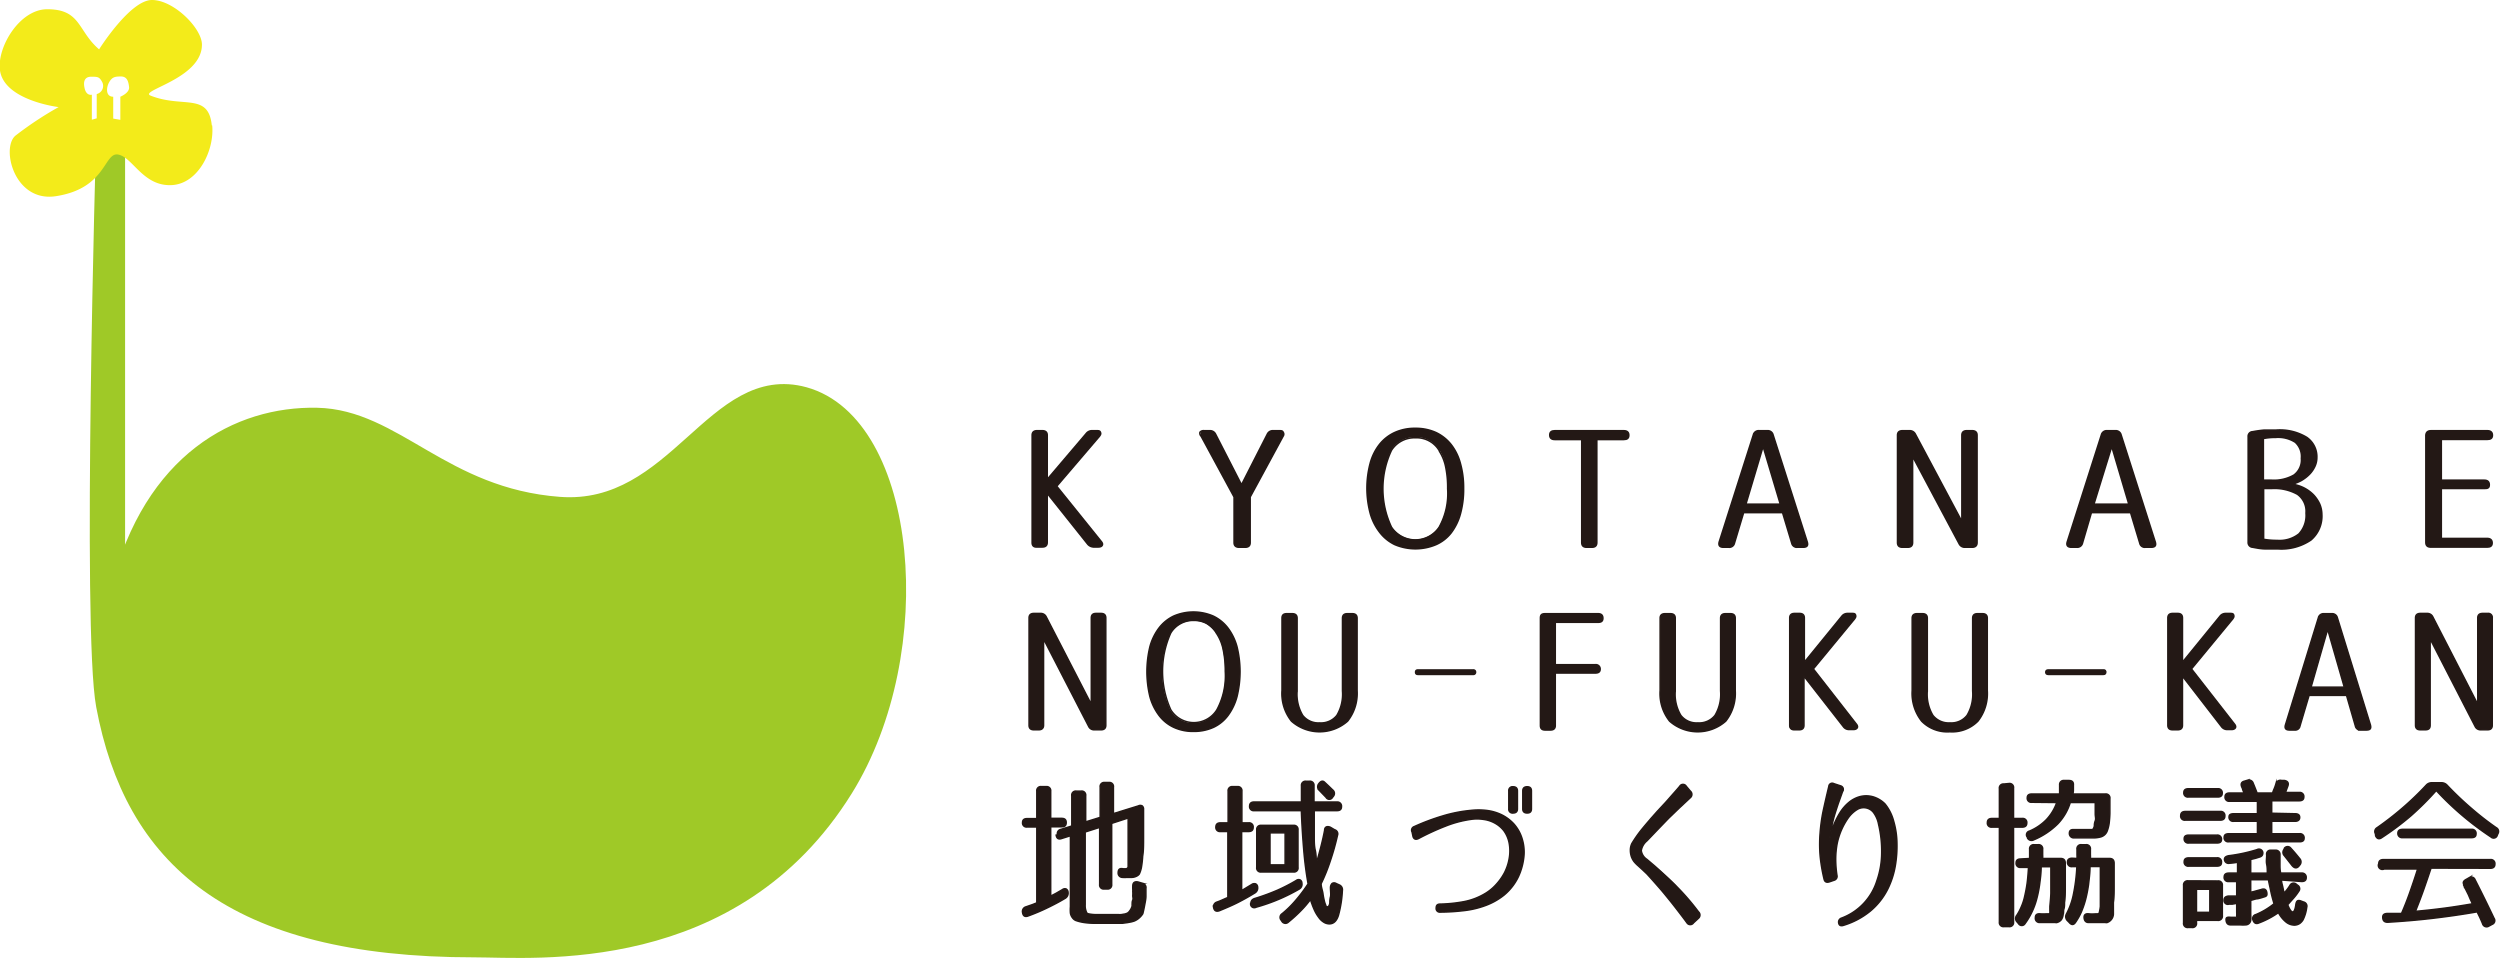 <svg xmlns="http://www.w3.org/2000/svg" id="&#x30EC;&#x30A4;&#x30E4;&#x30FC;_1" data-name="&#x30EC;&#x30A4;&#x30E4;&#x30FC; 1" viewBox="0 0 200.06 76.66"><defs><style>.cls-1{fill:#9fc927;}.cls-2,.cls-5,.cls-6,.cls-7{fill:none;}.cls-2{stroke:#9fc927;stroke-linecap:round;stroke-linejoin:round;stroke-width:1.14px;}.cls-3{fill:#f3eb1a;}.cls-4{fill:#231815;}.cls-5,.cls-6,.cls-7{stroke:#231815;stroke-miterlimit:10;}.cls-5{stroke-width:0.13px;}.cls-6{stroke-width:0.12px;}.cls-7{stroke-width:0.12px;}</style></defs><title>header_logo</title><path class="cls-1" d="M657.58,486.93c4.86,0,20.79,1.56,29.74-12.85,6.88-11.07,5.18-29.3-3.29-31.65-7.29-2-10.31,9.49-19.62,8.79s-13.11-7-19.41-7.13-13.29,3.55-15.92,14l0-36.05H627.9s-1.14,39.25,0,45.33c2.28,12.22,10.16,19.61,29.68,19.61" transform="translate(-619.64 -410.89)"></path><path class="cls-2" d="M657.58,486.93c4.86,0,20.79,1.56,29.74-12.85,6.88-11.07,5.18-29.3-3.29-31.65-7.29-2-10.31,9.49-19.62,8.79s-13.11-7-19.41-7.13-13.29,3.55-15.92,14l0-36.05H627.9s-1.14,39.25,0,45.33C630.18,479.54,638.06,486.93,657.58,486.93Z" transform="translate(-619.64 -410.89)"></path><path class="cls-3" d="M636.59,420.93c-.27-2.65-2.31-1.37-4.88-2.38-1.06-.41,4.09-1.33,4.09-4.09,0-1.3-2.25-3.57-4-3.57s-4.23,3.95-4.23,3.95c-1.73-1.48-1.44-3.21-4.15-3.21-2.2,0-4,3-3.79,4.83.27,2.47,4.7,3,4.7,3a27.88,27.88,0,0,0-3.46,2.29c-1.16,1-.08,5.35,3.24,4.84,4.09-.63,3.83-3.56,5-3.33s2,2.59,4.32,2.44c2.13-.15,3.38-2.85,3.19-4.78m-9.24-2.5v1.94l-.39.11,0-2s-.46.13-.59-.57c-.1-.46,0-.87.53-.87s.66,0,.89.43a.67.67,0,0,1-.42.95m1.87.22v1.85l-.57-.1v-1.75c-.61,0-.57-.72-.33-1.15s.47-.47.95-.47.6.38.65.85-.7.77-.7.77" transform="translate(-619.64 -410.89)"></path><path class="cls-4" d="M702.24,454.31v-8.59q0-.36.39-.36h.42q.39,0,.39.36v3.54l3.13-3.68a.58.58,0,0,1,.48-.22h.34c.16,0,.26,0,.31.13s0,.19-.08.31l-3.42,4,3.56,4.42c.1.12.13.22.08.31s-.16.13-.32.13h-.34a.64.64,0,0,1-.49-.22l-3.25-4.08v3.93c0,.25-.13.37-.39.37h-.42c-.26,0-.39-.12-.39-.37" transform="translate(-619.64 -410.89)"></path><path class="cls-5" d="M702.24,454.31v-8.59q0-.36.39-.36h.42q.39,0,.39.36v3.54l3.13-3.68a.58.58,0,0,1,.48-.22h.34c.16,0,.26,0,.31.13s0,.19-.08.31l-3.42,4,3.56,4.42c.1.12.13.22.08.31s-.16.13-.32.13h-.34a.64.64,0,0,1-.49-.22l-3.25-4.08v3.93c0,.25-.13.37-.39.37h-.42C702.37,454.68,702.24,454.56,702.24,454.31Z" transform="translate(-619.64 -410.89)"></path><path class="cls-4" d="M715.67,445.48a.36.36,0,0,1,.32-.12h.46a.48.48,0,0,1,.46.27l2.08,4.06,2.07-4.06a.48.48,0,0,1,.47-.27H722c.17,0,.27,0,.32.12a.27.27,0,0,1,0,.31l-2.64,4.87v3.65c0,.25-.13.37-.4.37h-.48c-.26,0-.4-.12-.4-.37v-3.65l-2.64-4.87a.32.32,0,0,1,0-.31" transform="translate(-619.64 -410.89)"></path><path class="cls-5" d="M715.67,445.48a.36.36,0,0,1,.32-.12h.46a.48.48,0,0,1,.46.27l2.08,4.06,2.07-4.06a.48.48,0,0,1,.47-.27H722c.17,0,.27,0,.32.12a.27.27,0,0,1,0,.31l-2.64,4.87v3.65c0,.25-.13.37-.4.37h-.48c-.26,0-.4-.12-.4-.37v-3.65l-2.64-4.87A.32.32,0,0,1,715.67,445.48Z" transform="translate(-619.64 -410.89)"></path><path class="cls-4" d="M735.75,453.55a3.15,3.15,0,0,1-1.19.92,4.23,4.23,0,0,1-3.3,0,3.34,3.34,0,0,1-1.22-1,4.36,4.36,0,0,1-.75-1.51,7.82,7.82,0,0,1,0-4,4.19,4.19,0,0,1,.75-1.51,3.34,3.34,0,0,1,1.22-.95,3.84,3.84,0,0,1,1.64-.33,3.91,3.91,0,0,1,1.64.33,3.39,3.39,0,0,1,1.21.95,4.19,4.19,0,0,1,.75,1.51,7.13,7.13,0,0,1,.26,2,7.35,7.35,0,0,1-.24,2,4.42,4.42,0,0,1-.77,1.55m-.92-6.58a2.1,2.1,0,0,0-1.93-1.05,2.18,2.18,0,0,0-1.91,1,7.22,7.22,0,0,0,0,6.16,2.3,2.3,0,0,0,3.82,0,5.56,5.56,0,0,0,.68-3.08,8.1,8.1,0,0,0-.17-1.8,3.66,3.66,0,0,0-.49-1.25" transform="translate(-619.64 -410.89)"></path><path class="cls-5" d="M735.75,453.55a3.15,3.15,0,0,1-1.19.92,4.23,4.23,0,0,1-3.3,0,3.34,3.34,0,0,1-1.22-1,4.36,4.36,0,0,1-.75-1.51,7.82,7.82,0,0,1,0-4,4.19,4.19,0,0,1,.75-1.51,3.34,3.34,0,0,1,1.22-.95,3.84,3.84,0,0,1,1.64-.33,3.91,3.91,0,0,1,1.64.33,3.39,3.39,0,0,1,1.21.95,4.19,4.19,0,0,1,.75,1.51,7.13,7.13,0,0,1,.26,2,7.35,7.35,0,0,1-.24,2A4.42,4.42,0,0,1,735.75,453.55Zm-.92-6.58a2.1,2.1,0,0,0-1.93-1.05,2.18,2.18,0,0,0-1.91,1,7.22,7.22,0,0,0,0,6.16,2.3,2.3,0,0,0,3.82,0,5.56,5.56,0,0,0,.68-3.08,8.1,8.1,0,0,0-.17-1.8A3.66,3.66,0,0,0,734.83,447Z" transform="translate(-619.64 -410.89)"></path><path class="cls-4" d="M743.66,445.7c0-.23.13-.34.4-.34h5.52c.27,0,.4.12.4.36s-.13.34-.4.34h-2.16v8.25c0,.25-.13.37-.39.37h-.42c-.26,0-.39-.12-.39-.37v-8.25h-2.16c-.27,0-.4-.12-.4-.36" transform="translate(-619.64 -410.89)"></path><path class="cls-5" d="M743.66,445.7c0-.23.13-.34.4-.34h5.52c.27,0,.4.12.4.36s-.13.34-.4.34h-2.16v8.25c0,.25-.13.37-.39.37h-.42c-.26,0-.39-.12-.39-.37v-8.25h-2.16C743.79,446.06,743.66,445.94,743.66,445.7Z" transform="translate(-619.64 -410.89)"></path><path class="cls-4" d="M758.43,454.37a.41.41,0,0,1-.44.31h-.43c-.3,0-.41-.14-.34-.42l2.74-8.59a.43.43,0,0,1,.46-.31h.65a.43.43,0,0,1,.45.31l2.74,8.59c.08.28,0,.42-.34.42h-.45a.41.41,0,0,1-.44-.31l-.74-2.46h-3.12Zm.92-3.13h2.76l-1.38-4.63Z" transform="translate(-619.64 -410.89)"></path><path class="cls-5" d="M758.43,454.37a.41.41,0,0,1-.44.31h-.43c-.3,0-.41-.14-.34-.42l2.74-8.59a.43.43,0,0,1,.46-.31h.65a.43.43,0,0,1,.45.31l2.74,8.59c.08.28,0,.42-.34.42h-.45a.41.41,0,0,1-.44-.31l-.74-2.46h-3.12Zm.92-3.13h2.76l-1.38-4.63Z" transform="translate(-619.64 -410.89)"></path><path class="cls-4" d="M772.3,454.68h-.42c-.26,0-.39-.12-.39-.37v-8.59c0-.24.13-.36.4-.36h.55a.49.49,0,0,1,.47.27l3.73,7v-6.91q0-.36.39-.36h.43q.39,0,.39.36v8.59c0,.25-.14.37-.4.37h-.56a.49.49,0,0,1-.47-.28l-3.73-7v6.91c0,.25-.13.37-.39.37" transform="translate(-619.64 -410.89)"></path><path class="cls-5" d="M772.3,454.68h-.42c-.26,0-.39-.12-.39-.37v-8.59c0-.24.13-.36.4-.36h.55a.49.49,0,0,1,.47.27l3.73,7v-6.91q0-.36.39-.36h.43q.39,0,.39.36v8.59c0,.25-.14.37-.4.37h-.56a.49.49,0,0,1-.47-.28l-3.73-7v6.91C772.69,454.56,772.56,454.68,772.3,454.68Z" transform="translate(-619.64 -410.89)"></path><path class="cls-4" d="M786.28,454.37a.42.42,0,0,1-.44.31h-.43c-.3,0-.42-.14-.34-.42l2.74-8.59a.43.43,0,0,1,.45-.31h.66a.43.43,0,0,1,.45.31l2.74,8.59c.08.28,0,.42-.34.42h-.45a.4.4,0,0,1-.44-.31l-.74-2.46H787Zm.92-3.13H790l-1.37-4.63Z" transform="translate(-619.64 -410.89)"></path><path class="cls-5" d="M786.28,454.37a.42.42,0,0,1-.44.31h-.43c-.3,0-.42-.14-.34-.42l2.74-8.59a.43.43,0,0,1,.45-.31h.66a.43.43,0,0,1,.45.31l2.74,8.59c.08.28,0,.42-.34.42h-.45a.4.4,0,0,1-.44-.31l-.74-2.46H787Zm.92-3.13H790l-1.37-4.63Z" transform="translate(-619.64 -410.89)"></path><path class="cls-4" d="M803,449.63a3.14,3.14,0,0,1,1,.3,3,3,0,0,1,.77.56,2.76,2.76,0,0,1,.5.74,2.14,2.14,0,0,1,.17.81,2.5,2.5,0,0,1-.87,2.06,4.2,4.2,0,0,1-2.66.71c-.33,0-.66,0-1,0s-.67-.07-1-.13a.37.37,0,0,1-.36-.39v-8.46a.36.36,0,0,1,.36-.39,9.05,9.05,0,0,1,.93-.13c.32,0,.64,0,.95,0a4.14,4.14,0,0,1,2.44.58,1.88,1.88,0,0,1,.81,1.63,1.67,1.67,0,0,1-.15.68,2.27,2.27,0,0,1-.42.62,3.06,3.06,0,0,1-.65.51,3.6,3.6,0,0,1-.83.33Zm-1.59-.31a3.24,3.24,0,0,0,1.8-.41,1.5,1.5,0,0,0,.6-1.34,1.55,1.55,0,0,0-.49-1.29,2.52,2.52,0,0,0-1.56-.39,5.1,5.1,0,0,0-1,.09v3.34Zm-.63,4.73a6.28,6.28,0,0,0,1.1.09,2.49,2.49,0,0,0,1.73-.52,2.18,2.18,0,0,0,.57-1.67,1.68,1.68,0,0,0-.69-1.51,3.8,3.8,0,0,0-2.08-.46h-.63Z" transform="translate(-619.64 -410.89)"></path><path class="cls-5" d="M803,449.63a3.14,3.14,0,0,1,1,.3,3,3,0,0,1,.77.56,2.76,2.76,0,0,1,.5.74,2.14,2.14,0,0,1,.17.81,2.5,2.5,0,0,1-.87,2.06,4.2,4.2,0,0,1-2.66.71c-.33,0-.66,0-1,0s-.67-.07-1-.13a.37.37,0,0,1-.36-.39v-8.46a.36.36,0,0,1,.36-.39,9.05,9.05,0,0,1,.93-.13c.32,0,.64,0,.95,0a4.14,4.14,0,0,1,2.44.58,1.88,1.88,0,0,1,.81,1.63,1.67,1.67,0,0,1-.15.68,2.27,2.27,0,0,1-.42.62,3.06,3.06,0,0,1-.65.51,3.6,3.6,0,0,1-.83.33Zm-1.59-.31a3.24,3.24,0,0,0,1.8-.41,1.5,1.5,0,0,0,.6-1.34,1.55,1.55,0,0,0-.49-1.29,2.52,2.52,0,0,0-1.56-.39,5.1,5.1,0,0,0-1,.09v3.34Zm-.63,4.73a6.28,6.28,0,0,0,1.1.09,2.49,2.49,0,0,0,1.73-.52,2.18,2.18,0,0,0,.57-1.67,1.68,1.68,0,0,0-.69-1.51,3.8,3.8,0,0,0-2.08-.46h-.63Z" transform="translate(-619.64 -410.89)"></path><path class="cls-4" d="M814.19,445.36h4.5c.26,0,.4.12.4.36s-.14.33-.4.33H815v3.27h3.44c.27,0,.4.12.4.37s-.13.29-.4.29H815v4h3.67c.26,0,.4.12.4.36s-.14.33-.4.33h-4.5c-.27,0-.4-.12-.4-.37v-8.59c0-.24.13-.36.4-.36" transform="translate(-619.64 -410.89)"></path><path class="cls-5" d="M814.19,445.36h4.5c.26,0,.4.12.4.36s-.14.33-.4.33H815v3.27h3.44c.27,0,.4.12.4.37s-.13.29-.4.29H815v4h3.67c.26,0,.4.12.4.36s-.14.33-.4.33h-4.5c-.27,0-.4-.12-.4-.37v-8.59C813.79,445.48,813.92,445.36,814.19,445.36Z" transform="translate(-619.64 -410.89)"></path><path class="cls-4" d="M702.77,469.29h-.4c-.25,0-.38-.12-.38-.36v-8.59c0-.24.13-.36.38-.36h.54a.47.47,0,0,1,.45.27l3.61,7v-6.91c0-.24.12-.36.38-.36h.4c.25,0,.38.12.38.36v8.59c0,.24-.13.36-.38.36h-.54a.47.47,0,0,1-.45-.27l-3.61-7v6.91c0,.24-.12.36-.38.36" transform="translate(-619.64 -410.89)"></path><path class="cls-6" d="M702.77,469.29h-.4c-.25,0-.38-.12-.38-.36v-8.59c0-.24.13-.36.38-.36h.54a.47.47,0,0,1,.45.27l3.61,7v-6.91c0-.24.12-.36.38-.36h.4c.25,0,.38.12.38.36v8.59c0,.24-.13.36-.38.36h-.54a.47.47,0,0,1-.45-.27l-3.61-7v6.91C703.15,469.17,703,469.29,702.77,469.29Z" transform="translate(-619.64 -410.89)"></path><path class="cls-4" d="M717.9,468.16a3.08,3.08,0,0,1-1.14.93,3.77,3.77,0,0,1-1.61.33,3.64,3.64,0,0,1-1.59-.33,3.15,3.15,0,0,1-1.17-.95,4.37,4.37,0,0,1-.73-1.5,8.5,8.5,0,0,1,0-4,4.37,4.37,0,0,1,.73-1.5,3.26,3.26,0,0,1,1.17-.95,4,4,0,0,1,3.17,0,3.26,3.26,0,0,1,1.17.95,4.37,4.37,0,0,1,.73,1.5,8.37,8.37,0,0,1,0,4,4.46,4.46,0,0,1-.75,1.55m-.89-6.57a2.39,2.39,0,0,0-.83-.82,2.14,2.14,0,0,0-1-.23,2.1,2.1,0,0,0-1.85,1,7.49,7.49,0,0,0,0,6.15,2.17,2.17,0,0,0,3.69,0,5.71,5.71,0,0,0,.67-3.07,8.21,8.21,0,0,0-.18-1.81,3.61,3.61,0,0,0-.47-1.24" transform="translate(-619.64 -410.89)"></path><path class="cls-6" d="M717.9,468.16a3.08,3.08,0,0,1-1.14.93,3.77,3.77,0,0,1-1.61.33,3.64,3.64,0,0,1-1.59-.33,3.15,3.15,0,0,1-1.17-.95,4.37,4.37,0,0,1-.73-1.5,8.5,8.5,0,0,1,0-4,4.37,4.37,0,0,1,.73-1.5,3.26,3.26,0,0,1,1.17-.95,4,4,0,0,1,3.17,0,3.26,3.26,0,0,1,1.17.95,4.37,4.37,0,0,1,.73,1.5,8.37,8.37,0,0,1,0,4A4.46,4.46,0,0,1,717.9,468.16Zm-.89-6.57a2.39,2.39,0,0,0-.83-.82,2.14,2.14,0,0,0-1-.23,2.1,2.1,0,0,0-1.85,1,7.49,7.49,0,0,0,0,6.15,2.17,2.17,0,0,0,3.69,0,5.71,5.71,0,0,0,.67-3.07,8.21,8.21,0,0,0-.18-1.81A3.61,3.61,0,0,0,717,461.59Z" transform="translate(-619.64 -410.89)"></path><path class="cls-4" d="M722.61,460h.44q.39,0,.39.36v5.83a3.3,3.3,0,0,0,.45,1.95,1.6,1.6,0,0,0,1.36.6,1.62,1.62,0,0,0,1.37-.6,3.3,3.3,0,0,0,.45-1.95v-5.83c0-.24.13-.36.38-.36h.41c.25,0,.38.12.38.36v5.79a3.57,3.57,0,0,1-.76,2.45,3.39,3.39,0,0,1-4.49,0,3.53,3.53,0,0,1-.76-2.45v-5.79c0-.24.13-.36.38-.36" transform="translate(-619.64 -410.89)"></path><path class="cls-6" d="M722.61,460h.44q.39,0,.39.36v5.83a3.3,3.3,0,0,0,.45,1.95,1.6,1.6,0,0,0,1.36.6,1.62,1.62,0,0,0,1.37-.6,3.3,3.3,0,0,0,.45-1.95v-5.83c0-.24.13-.36.38-.36h.41c.25,0,.38.12.38.36v5.79a3.57,3.57,0,0,1-.76,2.45,3.39,3.39,0,0,1-4.49,0,3.53,3.53,0,0,1-.76-2.45v-5.79C722.23,460.1,722.36,460,722.61,460Z" transform="translate(-619.64 -410.89)"></path><path class="cls-4" d="M737.72,464.68v0a.17.17,0,0,1-.19.18h-4.42c-.13,0-.19-.06-.19-.18v0c0-.12.06-.18.19-.18h4.42a.17.17,0,0,1,.19.18" transform="translate(-619.64 -410.89)"></path><path class="cls-6" d="M737.72,464.68v0a.17.17,0,0,1-.19.18h-4.42c-.13,0-.19-.06-.19-.18v0c0-.12.06-.18.19-.18h4.42A.17.17,0,0,1,737.72,464.68Z" transform="translate(-619.64 -410.89)"></path><path class="cls-4" d="M743.29,460h4.24c.25,0,.38.12.38.36s-.13.33-.38.33H744.1v3.39h3.21a.34.34,0,0,1,.38.37c0,.2-.13.3-.38.3H744.1v4.2q0,.36-.39.36h-.42c-.26,0-.38-.12-.38-.36v-8.59c0-.24.12-.36.38-.36" transform="translate(-619.64 -410.89)"></path><path class="cls-6" d="M743.29,460h4.24c.25,0,.38.12.38.36s-.13.33-.38.33H744.1v3.39h3.21a.34.34,0,0,1,.38.37c0,.2-.13.3-.38.3H744.1v4.2q0,.36-.39.36h-.42c-.26,0-.38-.12-.38-.36v-8.59C742.91,460.1,743,460,743.29,460Z" transform="translate(-619.64 -410.89)"></path><path class="cls-4" d="M752.88,460h.43q.39,0,.39.36v5.83a3.3,3.3,0,0,0,.45,1.95,1.6,1.6,0,0,0,1.36.6,1.62,1.62,0,0,0,1.37-.6,3.3,3.3,0,0,0,.45-1.95v-5.83c0-.24.13-.36.38-.36h.41c.25,0,.38.12.38.36v5.79a3.57,3.57,0,0,1-.76,2.45,3.39,3.39,0,0,1-4.49,0,3.53,3.53,0,0,1-.76-2.45v-5.79q0-.36.39-.36" transform="translate(-619.64 -410.89)"></path><path class="cls-6" d="M752.88,460h.43q.39,0,.39.36v5.83a3.3,3.3,0,0,0,.45,1.95,1.6,1.6,0,0,0,1.36.6,1.62,1.62,0,0,0,1.37-.6,3.3,3.3,0,0,0,.45-1.95v-5.83c0-.24.13-.36.38-.36h.41c.25,0,.38.12.38.36v5.79a3.57,3.57,0,0,1-.76,2.45,3.39,3.39,0,0,1-4.49,0,3.53,3.53,0,0,1-.76-2.45v-5.79Q752.49,460,752.88,460Z" transform="translate(-619.64 -410.89)"></path><path class="cls-4" d="M762.86,468.93v-8.59c0-.24.13-.36.38-.36h.41c.25,0,.38.12.38.36v3.54l3-3.68a.57.57,0,0,1,.47-.22h.33c.16,0,.26,0,.3.13s0,.19-.08.31l-3.3,4,3.44,4.41c.1.12.12.23.07.31s-.15.13-.31.13h-.33a.55.55,0,0,1-.46-.22L764,465v3.93c0,.24-.13.36-.38.36h-.41c-.25,0-.38-.12-.38-.36" transform="translate(-619.64 -410.89)"></path><path class="cls-6" d="M762.86,468.93v-8.59c0-.24.13-.36.38-.36h.41c.25,0,.38.12.38.36v3.54l3-3.68a.57.57,0,0,1,.47-.22h.33c.16,0,.26,0,.3.13s0,.19-.08.31l-3.3,4,3.44,4.41c.1.12.12.23.07.31s-.15.13-.31.13h-.33a.55.55,0,0,1-.46-.22L764,465v3.93c0,.24-.13.36-.38.36h-.41C763,469.29,762.86,469.17,762.86,468.93Z" transform="translate(-619.64 -410.89)"></path><path class="cls-4" d="M773.05,460h.44c.25,0,.38.12.38.36v5.83a3.3,3.3,0,0,0,.45,1.95,1.62,1.62,0,0,0,1.37.6,1.6,1.6,0,0,0,1.36-.6,3.3,3.3,0,0,0,.45-1.95v-5.83c0-.24.13-.36.38-.36h.41c.25,0,.38.12.38.36v5.79a3.57,3.57,0,0,1-.75,2.45,2.9,2.9,0,0,1-2.25.85,2.87,2.87,0,0,1-2.25-.85,3.57,3.57,0,0,1-.76-2.45v-5.79q0-.36.39-.36" transform="translate(-619.64 -410.89)"></path><path class="cls-6" d="M773.05,460h.44c.25,0,.38.12.38.36v5.83a3.3,3.3,0,0,0,.45,1.95,1.62,1.62,0,0,0,1.37.6,1.6,1.6,0,0,0,1.36-.6,3.3,3.3,0,0,0,.45-1.95v-5.83c0-.24.13-.36.38-.36h.41c.25,0,.38.12.38.36v5.79a3.57,3.57,0,0,1-.75,2.45,2.9,2.9,0,0,1-2.25.85,2.87,2.87,0,0,1-2.25-.85,3.57,3.57,0,0,1-.76-2.45v-5.79Q772.66,460,773.05,460Z" transform="translate(-619.64 -410.89)"></path><path class="cls-4" d="M788.15,464.68v0c0,.12-.06.18-.19.18h-4.41c-.13,0-.2-.06-.2-.18v0c0-.12.07-.18.2-.18H788c.13,0,.19.06.19.18" transform="translate(-619.64 -410.89)"></path><path class="cls-6" d="M788.15,464.68v0c0,.12-.06.18-.19.18h-4.41c-.13,0-.2-.06-.2-.18v0c0-.12.07-.18.2-.18H788C788.09,464.5,788.15,464.56,788.15,464.68Z" transform="translate(-619.64 -410.89)"></path><path class="cls-4" d="M793.12,468.93v-8.59c0-.24.13-.36.38-.36h.41c.25,0,.38.12.38.36v3.54l3-3.68a.57.57,0,0,1,.47-.22h.33c.16,0,.26,0,.3.13s0,.19-.08.31l-3.3,4,3.44,4.41c.1.12.12.23.07.31s-.15.13-.31.13h-.32a.56.56,0,0,1-.47-.22L794.29,465v3.93c0,.24-.13.36-.38.36h-.41c-.25,0-.38-.12-.38-.36" transform="translate(-619.64 -410.89)"></path><path class="cls-6" d="M793.12,468.93v-8.59c0-.24.13-.36.38-.36h.41c.25,0,.38.12.38.36v3.54l3-3.68a.57.57,0,0,1,.47-.22h.33c.16,0,.26,0,.3.13s0,.19-.08.31l-3.3,4,3.44,4.41c.1.12.12.23.07.31s-.15.13-.31.13h-.32a.56.56,0,0,1-.47-.22L794.29,465v3.93c0,.24-.13.36-.38.36h-.41C793.25,469.29,793.12,469.17,793.12,468.93Z" transform="translate(-619.64 -410.89)"></path><path class="cls-4" d="M803.69,469a.38.38,0,0,1-.42.31h-.41c-.3,0-.41-.13-.33-.41l2.64-8.59a.42.42,0,0,1,.44-.31h.63a.42.42,0,0,1,.44.31l2.65,8.59c.07.28,0,.41-.33.41h-.44a.4.4,0,0,1-.43-.31l-.71-2.46h-3Zm.89-3.12h2.66l-1.33-4.63Z" transform="translate(-619.64 -410.89)"></path><path class="cls-6" d="M803.69,469a.38.38,0,0,1-.42.31h-.41c-.3,0-.41-.13-.33-.41l2.64-8.59a.42.42,0,0,1,.44-.31h.63a.42.42,0,0,1,.44.31l2.65,8.59c.07.28,0,.41-.33.41h-.44a.4.4,0,0,1-.43-.31l-.71-2.46h-3Zm.89-3.12h2.66l-1.33-4.63Z" transform="translate(-619.64 -410.89)"></path><path class="cls-4" d="M813.73,469.29h-.41c-.25,0-.38-.12-.38-.36v-8.59q0-.36.39-.36h.53a.48.48,0,0,1,.46.27l3.6,7v-6.91c0-.24.13-.36.38-.36h.41a.32.32,0,0,1,.37.36v8.59c0,.24-.12.36-.38.36h-.54a.47.47,0,0,1-.45-.27l-3.6-7v6.91c0,.24-.13.36-.38.36" transform="translate(-619.64 -410.89)"></path><path class="cls-6" d="M813.73,469.29h-.41c-.25,0-.38-.12-.38-.36v-8.59q0-.36.39-.36h.53a.48.48,0,0,1,.46.27l3.6,7v-6.91c0-.24.13-.36.38-.36h.41a.32.32,0,0,1,.37.36v8.59c0,.24-.12.36-.38.36h-.54a.47.47,0,0,1-.45-.27l-3.6-7v6.91C814.11,469.17,814,469.29,813.73,469.29Z" transform="translate(-619.64 -410.89)"></path><path class="cls-4" d="M703.36,473.84a.32.32,0,0,1,.36.36v2.18h.88c.26,0,.37.12.36.36s-.13.31-.37.31h-.87v5.55l.44-.23.5-.29a.32.32,0,0,1,.3-.05.33.33,0,0,1,.15.28h0a.47.47,0,0,1-.22.46c-.45.27-.92.52-1.42.76a15.89,15.89,0,0,1-1.56.66c-.25.09-.4,0-.44-.28v0a.38.38,0,0,1,.27-.45l.52-.18.35-.14v-6.07h-.78a.32.32,0,0,1-.36-.36c0-.21.12-.31.36-.31h.78V474.2a.32.32,0,0,1,.37-.36Zm.91,3.86a.34.34,0,0,1,.27-.44l.87-.27v-2.42a.32.32,0,0,1,.37-.37h.37a.32.32,0,0,1,.37.37v2.09l1.16-.36v-2.42a.32.32,0,0,1,.36-.37h.34a.32.32,0,0,1,.36.37V476l2-.62a.33.33,0,0,1,.3,0,.32.32,0,0,1,.11.28v.07c0,.84,0,1.56,0,2.17s0,1.1-.07,1.5a7.64,7.64,0,0,1-.1.9,2.2,2.2,0,0,1-.17.53.57.57,0,0,1-.23.18.88.88,0,0,1-.41.09h-.36a1.94,1.94,0,0,1-.34,0,.34.34,0,0,1-.35-.35c0-.27.1-.39.37-.34a1.29,1.29,0,0,0,.28,0,.19.19,0,0,0,.15-.15l0-.16c0-.1,0-.23,0-.38s0-.28,0-.48,0-.44,0-.72,0-.57,0-.93v-1.24l-1.32.43v4.89a.32.32,0,0,1-.36.36H708a.32.32,0,0,1-.36-.36v-4.57l-1.16.37v5.83a1.29,1.29,0,0,0,.07.5.52.52,0,0,0,.11.2,3,3,0,0,0,.59.08l1.22,0h.66a1.19,1.19,0,0,0,.25,0l.29-.05a1,1,0,0,0,.21-.08.61.61,0,0,0,.16-.16,1.16,1.16,0,0,0,.2-.4,1,1,0,0,1,0-.17c0-.09,0-.19.05-.3s0-.23,0-.36a2.06,2.06,0,0,0,0-.34.79.79,0,0,0,0-.17,2.36,2.36,0,0,1,0-.25q0-.41.42-.33l.34.1a.35.35,0,0,1,.29.41l0,.63c0,.23-.06.49-.11.76s-.1.49-.14.64a1.44,1.44,0,0,1-.25.3,1.38,1.38,0,0,1-.45.29l-.21.06-.32.06-.38.05-.37,0h-.94l-1.1,0a5.63,5.63,0,0,1-.76-.07,3.59,3.59,0,0,1-.58-.15.63.63,0,0,1-.26-.21.83.83,0,0,1-.17-.38,3.13,3.13,0,0,1,0-.51v-5.68l-.7.22c-.25.09-.4,0-.44-.27Z" transform="translate(-619.64 -410.89)"></path><path class="cls-7" d="M703.36,473.84a.32.32,0,0,1,.36.36v2.18h.88c.26,0,.37.12.36.36s-.13.31-.37.31h-.87v5.55l.44-.23.5-.29a.32.32,0,0,1,.3-.05.33.33,0,0,1,.15.28h0a.47.47,0,0,1-.22.46c-.45.27-.92.52-1.42.76a15.89,15.89,0,0,1-1.56.66c-.25.09-.4,0-.44-.28v0a.38.38,0,0,1,.27-.45l.52-.18.35-.14v-6.07h-.78a.32.32,0,0,1-.36-.36c0-.21.12-.31.36-.31h.78V474.2a.32.32,0,0,1,.37-.36Zm.91,3.86a.34.34,0,0,1,.27-.44l.87-.27v-2.42a.32.32,0,0,1,.37-.37h.37a.32.32,0,0,1,.37.37v2.09l1.16-.36v-2.42a.32.32,0,0,1,.36-.37h.34a.32.32,0,0,1,.36.37V476l2-.62a.33.33,0,0,1,.3,0,.32.32,0,0,1,.11.28v.07c0,.84,0,1.56,0,2.17s0,1.1-.07,1.5a7.64,7.64,0,0,1-.1.9,2.2,2.2,0,0,1-.17.53.57.57,0,0,1-.23.18.88.88,0,0,1-.41.09h-.36a1.94,1.94,0,0,1-.34,0,.34.34,0,0,1-.35-.35c0-.27.1-.39.37-.34a1.29,1.29,0,0,0,.28,0,.19.19,0,0,0,.15-.15l0-.16c0-.1,0-.23,0-.38s0-.28,0-.48,0-.44,0-.72,0-.57,0-.93v-1.24l-1.32.43v4.89a.32.32,0,0,1-.36.36H708a.32.32,0,0,1-.36-.36v-4.57l-1.16.37v5.83a1.29,1.29,0,0,0,.07.5.52.52,0,0,0,.11.2,3,3,0,0,0,.59.08l1.22,0h.66a1.19,1.19,0,0,0,.25,0l.29-.05a1,1,0,0,0,.21-.08.61.61,0,0,0,.16-.16,1.16,1.16,0,0,0,.2-.4,1,1,0,0,1,0-.17c0-.09,0-.19.05-.3s0-.23,0-.36a2.06,2.06,0,0,0,0-.34.79.79,0,0,0,0-.17,2.36,2.36,0,0,1,0-.25q0-.41.42-.33l.34.1a.35.35,0,0,1,.29.41l0,.63c0,.23-.06.49-.11.76s-.1.49-.14.64a1.44,1.44,0,0,1-.25.3,1.38,1.38,0,0,1-.45.29l-.21.06-.32.06-.38.05-.37,0h-.94l-1.1,0a5.63,5.63,0,0,1-.76-.07,3.59,3.59,0,0,1-.58-.15.63.63,0,0,1-.26-.21.83.83,0,0,1-.17-.38,3.13,3.13,0,0,1,0-.51v-5.68l-.7.22c-.25.09-.4,0-.44-.27Z" transform="translate(-619.64 -410.89)"></path><path class="cls-4" d="M717.3,477.43a.32.32,0,0,1-.36-.35c0-.23.12-.34.36-.34h.62V474.2a.32.32,0,0,1,.36-.36h.38a.32.32,0,0,1,.36.36v2.54h.54a.32.32,0,0,1,.36.37c0,.21-.12.32-.36.32H719v4.73l.81-.49a.36.36,0,0,1,.31-.05.29.29,0,0,1,.16.26.46.46,0,0,1-.21.46c-.44.27-.9.53-1.37.77s-1,.46-1.48.66c-.26.09-.41,0-.46-.26a.38.38,0,0,1,.26-.43,4.16,4.16,0,0,0,.4-.16l.48-.21v-5.28Zm9.14-.14a.34.34,0,0,1,.23.45,19.58,19.58,0,0,1-.58,2.06,14.55,14.55,0,0,1-.73,1.81c0,.26.1.51.14.74a5.49,5.49,0,0,0,.11.6,1.87,1.87,0,0,0,.13.4c0,.09.09.12.14.11a.19.19,0,0,0,.11-.09.57.57,0,0,0,.07-.24c0-.11,0-.27.05-.46s0-.45,0-.76a.47.47,0,0,1,.13-.32.3.3,0,0,1,.32,0l.24.11a.41.41,0,0,1,.26.46,8.93,8.93,0,0,1-.32,2q-.22.66-.72.66a.84.84,0,0,1-.47-.15,1.27,1.27,0,0,1-.37-.36,3,3,0,0,1-.38-.65,6.55,6.55,0,0,1-.29-.79,7.84,7.84,0,0,1-.77.9,11.45,11.45,0,0,1-1,.91.33.33,0,0,1-.52-.07l-.06-.09a.34.34,0,0,1,.08-.51,8.29,8.29,0,0,0,1.08-1.06,12.41,12.41,0,0,0,1-1.33c-.15-.83-.27-1.74-.35-2.71s-.15-2-.19-3.15H720a.32.32,0,0,1-.36-.36q0-.33.36-.33h3.79c0-.19,0-.39,0-.59v-.71a.32.32,0,0,1,.36-.36h.28a.32.32,0,0,1,.36.36v.71c0,.2,0,.4,0,.59h1.84a.33.33,0,0,1,.36.37c0,.22-.12.32-.36.32h-1.82c0,.33,0,.68,0,1s0,.73,0,1.1,0,.72.08,1.07.07.69.1,1c.1-.33.21-.73.33-1.19s.23-.93.32-1.4c0-.28.2-.36.46-.25Zm-6.7,5.94c0-.22.07-.37.35-.45a17,17,0,0,0,1.77-.65,14.24,14.24,0,0,0,1.51-.78.31.31,0,0,1,.3-.05.28.28,0,0,1,.15.26l0,0a.44.44,0,0,1-.2.47,14.68,14.68,0,0,1-3.47,1.46.29.29,0,0,1-.43-.27Zm3.41-6.29a.32.32,0,0,1,.36.36v3a.32.32,0,0,1-.36.37h-2.58a.32.32,0,0,1-.36-.37v-3a.32.32,0,0,1,.36-.36Zm-.67.6h-1.21v2.56h1.21Zm2.7-3.94c.15-.2.3-.25.44-.13l.33.31.33.32a.35.35,0,0,1,.06.51l-.07.09a.29.29,0,0,1-.51,0l-.3-.31-.27-.28a.37.37,0,0,1,0-.51Z" transform="translate(-619.64 -410.89)"></path><path class="cls-7" d="M717.3,477.43a.32.32,0,0,1-.36-.35c0-.23.12-.34.36-.34h.62V474.2a.32.32,0,0,1,.36-.36h.38a.32.32,0,0,1,.36.36v2.54h.54a.32.32,0,0,1,.36.37c0,.21-.12.32-.36.32H719v4.73l.81-.49a.36.36,0,0,1,.31-.05.29.29,0,0,1,.16.26.46.46,0,0,1-.21.46c-.44.27-.9.53-1.37.77s-1,.46-1.48.66c-.26.09-.41,0-.46-.26a.38.38,0,0,1,.26-.43,4.16,4.16,0,0,0,.4-.16l.48-.21v-5.28Zm9.14-.14a.34.34,0,0,1,.23.45,19.58,19.58,0,0,1-.58,2.06,14.55,14.55,0,0,1-.73,1.81c0,.26.1.51.14.74a5.49,5.49,0,0,0,.11.6,1.87,1.87,0,0,0,.13.4c0,.09.09.12.14.11a.19.19,0,0,0,.11-.09.57.57,0,0,0,.07-.24c0-.11,0-.27.05-.46s0-.45,0-.76a.47.47,0,0,1,.13-.32.3.3,0,0,1,.32,0l.24.11a.41.41,0,0,1,.26.46,8.93,8.93,0,0,1-.32,2q-.22.66-.72.66a.84.84,0,0,1-.47-.15,1.27,1.27,0,0,1-.37-.36,3,3,0,0,1-.38-.65,6.55,6.55,0,0,1-.29-.79,7.84,7.84,0,0,1-.77.9,11.45,11.45,0,0,1-1,.91.33.33,0,0,1-.52-.07l-.06-.09a.34.34,0,0,1,.08-.51,8.29,8.29,0,0,0,1.08-1.06,12.41,12.41,0,0,0,1-1.33c-.15-.83-.27-1.74-.35-2.71s-.15-2-.19-3.15H720a.32.32,0,0,1-.36-.36q0-.33.36-.33h3.79c0-.19,0-.39,0-.59v-.71a.32.32,0,0,1,.36-.36h.28a.32.32,0,0,1,.36.36v.71c0,.2,0,.4,0,.59h1.84a.33.33,0,0,1,.36.37c0,.22-.12.32-.36.32h-1.82c0,.33,0,.68,0,1s0,.73,0,1.1,0,.72.08,1.07.07.69.1,1c.1-.33.21-.73.33-1.19s.23-.93.32-1.4c0-.28.2-.36.46-.25Zm-6.7,5.94c0-.22.07-.37.35-.45a17,17,0,0,0,1.77-.65,14.24,14.24,0,0,0,1.51-.78.31.31,0,0,1,.3-.05.28.28,0,0,1,.15.26l0,0a.44.44,0,0,1-.2.47,14.68,14.68,0,0,1-3.47,1.46.29.29,0,0,1-.43-.27Zm3.41-6.29a.32.32,0,0,1,.36.36v3a.32.32,0,0,1-.36.37h-2.58a.32.32,0,0,1-.36-.37v-3a.32.32,0,0,1,.36-.36Zm-.67.6h-1.21v2.56h1.21Zm2.7-3.94c.15-.2.3-.25.44-.13l.33.31.33.32a.35.35,0,0,1,.06.51l-.07.09a.29.29,0,0,1-.51,0l-.3-.31-.27-.28a.37.37,0,0,1,0-.51Z" transform="translate(-619.64 -410.89)"></path><path class="cls-4" d="M732.64,477.47a.3.3,0,0,1,.17-.43,17.77,17.77,0,0,1,2.23-.84,11.48,11.48,0,0,1,2.32-.46,5.48,5.48,0,0,1,1.21,0,3.82,3.82,0,0,1,1.21.34,3.37,3.37,0,0,1,1,.74,3.16,3.16,0,0,1,.68,1.24,3.6,3.6,0,0,1,.11,1.53,5,5,0,0,1-.41,1.43,4.34,4.34,0,0,1-1.15,1.49,5.3,5.3,0,0,1-1.54.86,7.28,7.28,0,0,1-1.76.4,16.12,16.12,0,0,1-1.81.11.29.29,0,0,1-.33-.33c0-.21.09-.31.32-.31a11.65,11.65,0,0,0,1.92-.2,5.18,5.18,0,0,0,1.72-.67,3.81,3.81,0,0,0,.83-.69,4.57,4.57,0,0,0,.67-.94,4,4,0,0,0,.38-1.14,3.44,3.44,0,0,0,0-1.24,2.47,2.47,0,0,0-.43-1,2.33,2.33,0,0,0-.73-.61,2.56,2.56,0,0,0-.91-.29,3.36,3.36,0,0,0-1,0,8.88,8.88,0,0,0-2,.53,20.48,20.48,0,0,0-2.18,1c-.22.11-.36.06-.44-.14Zm8.43-1.85c0,.22-.12.33-.35.33h0a.3.3,0,0,1-.34-.33v-1.44a.3.3,0,0,1,.34-.33h0c.23,0,.35.11.35.33Zm1.12,0c0,.22-.11.33-.34.33h0c-.23,0-.35-.11-.35-.33v-1.44c0-.22.12-.33.35-.33h0c.23,0,.34.11.34.33Z" transform="translate(-619.64 -410.89)"></path><path class="cls-7" d="M732.64,477.47a.3.3,0,0,1,.17-.43,17.77,17.77,0,0,1,2.23-.84,11.48,11.48,0,0,1,2.32-.46,5.48,5.48,0,0,1,1.21,0,3.82,3.82,0,0,1,1.21.34,3.37,3.37,0,0,1,1,.74,3.16,3.16,0,0,1,.68,1.24,3.6,3.6,0,0,1,.11,1.53,5,5,0,0,1-.41,1.43,4.34,4.34,0,0,1-1.15,1.49,5.3,5.3,0,0,1-1.54.86,7.28,7.28,0,0,1-1.76.4,16.12,16.12,0,0,1-1.81.11.29.29,0,0,1-.33-.33c0-.21.09-.31.32-.31a11.65,11.65,0,0,0,1.92-.2,5.18,5.18,0,0,0,1.72-.67,3.81,3.81,0,0,0,.83-.69,4.57,4.57,0,0,0,.67-.94,4,4,0,0,0,.38-1.14,3.44,3.44,0,0,0,0-1.24,2.47,2.47,0,0,0-.43-1,2.33,2.33,0,0,0-.73-.61,2.56,2.56,0,0,0-.91-.29,3.36,3.36,0,0,0-1,0,8.88,8.88,0,0,0-2,.53,20.48,20.48,0,0,0-2.18,1c-.22.11-.36.06-.44-.14Zm8.43-1.85c0,.22-.12.33-.35.33h0a.3.3,0,0,1-.34-.33v-1.44a.3.3,0,0,1,.34-.33h0c.23,0,.35.11.35.33Zm1.12,0c0,.22-.11.33-.34.33h0c-.23,0-.35-.11-.35-.33v-1.44c0-.22.12-.33.35-.33h0c.23,0,.34.11.34.33Z" transform="translate(-619.64 -410.89)"></path><path class="cls-4" d="M753.72,481.74a19.34,19.34,0,0,1,1.84,2.12.34.34,0,0,1,0,.51l-.4.37a.31.31,0,0,1-.52,0c-.23-.32-.47-.63-.7-.93s-.47-.61-.69-.88-.54-.67-.83-1-.63-.72-1-1.12l-.35-.33-.34-.31a2.83,2.83,0,0,1-.3-.3,1.46,1.46,0,0,1-.2-.33,1.53,1.53,0,0,1-.12-.6,1.2,1.2,0,0,1,.12-.55,10.51,10.51,0,0,1,.64-.94c.25-.32.56-.68.91-1.09l.48-.54.52-.56c.19-.2.38-.42.59-.66s.44-.49.69-.79a.3.3,0,0,1,.52,0l.33.39a.34.34,0,0,1,0,.52l-.9.84-.85.82-.83.86-.9.94a1.28,1.28,0,0,0-.45.78,1,1,0,0,0,.45.7l.59.5c.6.5,1.2,1,1.8,1.64" transform="translate(-619.64 -410.89)"></path><path class="cls-7" d="M753.72,481.74a19.34,19.34,0,0,1,1.84,2.12.34.34,0,0,1,0,.51l-.4.37a.31.31,0,0,1-.52,0c-.23-.32-.47-.63-.7-.93s-.47-.61-.69-.88-.54-.67-.83-1-.63-.72-1-1.12l-.35-.33-.34-.31a2.83,2.83,0,0,1-.3-.3,1.46,1.46,0,0,1-.2-.33,1.53,1.53,0,0,1-.12-.6,1.2,1.2,0,0,1,.12-.55,10.51,10.51,0,0,1,.64-.94c.25-.32.56-.68.91-1.09l.48-.54.52-.56c.19-.2.38-.42.59-.66s.44-.49.69-.79a.3.3,0,0,1,.52,0l.33.39a.34.34,0,0,1,0,.52l-.9.84-.85.82-.83.86-.9.94a1.28,1.28,0,0,0-.45.78,1,1,0,0,0,.45.7l.59.5C752.52,480.6,753.12,481.15,753.72,481.74Z" transform="translate(-619.64 -410.89)"></path><path class="cls-4" d="M767.09,474.23l-.34.95c-.11.33-.22.66-.32,1s-.17.68-.24,1a9.71,9.71,0,0,0-.15,1,6.26,6.26,0,0,1,.35-1.28,6.35,6.35,0,0,1,.51-1,3.36,3.36,0,0,1,.7-.8,2.33,2.33,0,0,1,.88-.46,2,2,0,0,1,1,0,2.25,2.25,0,0,1,1,.58,3.64,3.64,0,0,1,.7,1.39,6.58,6.58,0,0,1,.26,1.73,9.4,9.4,0,0,1-.13,1.83,6.7,6.7,0,0,1-.49,1.62,5.49,5.49,0,0,1-1.5,2,6.25,6.25,0,0,1-2.16,1.15c-.22.07-.35,0-.38-.19a.33.33,0,0,1,.23-.39,4.67,4.67,0,0,0,2.83-3,6.85,6.85,0,0,0,.38-2.22,9.24,9.24,0,0,0-.25-2.29,2.27,2.27,0,0,0-.41-.95,1,1,0,0,0-1.32-.22,2.45,2.45,0,0,0-.69.65,5.49,5.49,0,0,0-.9,2.1,7,7,0,0,0-.11,1.2,8.82,8.82,0,0,0,.1,1.31.32.32,0,0,1-.23.39l-.38.13c-.23.07-.37,0-.42-.22a13.35,13.35,0,0,1-.32-1.91,11.36,11.36,0,0,1,0-1.75,14,14,0,0,1,.24-1.76c.13-.6.28-1.26.46-2a.27.27,0,0,1,.4-.22l.55.18a.29.29,0,0,1,.2.42" transform="translate(-619.64 -410.89)"></path><path class="cls-7" d="M767.09,474.23l-.34.95c-.11.33-.22.66-.32,1s-.17.68-.24,1a9.71,9.71,0,0,0-.15,1,6.26,6.26,0,0,1,.35-1.28,6.35,6.35,0,0,1,.51-1,3.36,3.36,0,0,1,.7-.8,2.33,2.33,0,0,1,.88-.46,2,2,0,0,1,1,0,2.25,2.25,0,0,1,1,.58,3.64,3.64,0,0,1,.7,1.39,6.58,6.58,0,0,1,.26,1.73,9.4,9.4,0,0,1-.13,1.83,6.7,6.7,0,0,1-.49,1.62,5.49,5.49,0,0,1-1.5,2,6.25,6.25,0,0,1-2.16,1.15c-.22.07-.35,0-.38-.19a.33.33,0,0,1,.23-.39,4.67,4.67,0,0,0,2.83-3,6.85,6.85,0,0,0,.38-2.22,9.24,9.24,0,0,0-.25-2.29,2.27,2.27,0,0,0-.41-.95,1,1,0,0,0-1.32-.22,2.45,2.45,0,0,0-.69.65,5.49,5.49,0,0,0-.9,2.1,7,7,0,0,0-.11,1.2,8.82,8.82,0,0,0,.1,1.31.32.32,0,0,1-.23.39l-.38.13c-.23.07-.37,0-.42-.22a13.35,13.35,0,0,1-.32-1.91,11.36,11.36,0,0,1,0-1.75,14,14,0,0,1,.24-1.76c.13-.6.28-1.26.46-2a.27.27,0,0,1,.4-.22l.55.18A.29.29,0,0,1,767.09,474.23Z" transform="translate(-619.64 -410.89)"></path><path class="cls-4" d="M780.41,473.59a.32.32,0,0,1,.36.37v2.43h.69a.32.32,0,0,1,.37.36c0,.22-.12.33-.37.33h-.69v7.6a.32.32,0,0,1-.36.36H780a.32.32,0,0,1-.36-.36v-7.6h-.6a.32.32,0,0,1-.36-.37c0-.21.12-.32.36-.32h.6V474a.32.32,0,0,1,.36-.37Zm1.65,6c0-.13,0-.26,0-.39s0-.23,0-.35a.32.32,0,0,1,.36-.36h.32a.32.32,0,0,1,.36.37c0,.17,0,.31,0,.43a2.36,2.36,0,0,1,0,.3h1.45c.24,0,.36.13.36.38v1.84c0,.48,0,.92-.06,1.3,0,.2,0,.37-.05.52s0,.29-.06.42a.91.91,0,0,1-.14.43.65.65,0,0,1-.35.23.19.19,0,0,1-.13,0h-.22l-.48,0-.55,0a.33.33,0,0,1-.35-.38c0-.23.11-.33.38-.31s.46,0,.65,0l.07,0a.14.14,0,0,0,.06-.07,1.27,1.27,0,0,0,0-.18c0-.07,0-.18,0-.31s.06-.57.08-1.08c0-.24,0-.54,0-.9v-1.23h-.78c0,.54-.07,1-.13,1.47a9,9,0,0,1-.25,1.2,5.7,5.7,0,0,1-.38,1,5.41,5.41,0,0,1-.53.88.3.3,0,0,1-.52,0l-.14-.16a.39.39,0,0,1,0-.5,4,4,0,0,0,.36-.68,4.26,4.26,0,0,0,.27-.83c.07-.31.14-.65.19-1s.09-.84.12-1.33h-.63a.32.32,0,0,1-.36-.37q0-.3.36-.3Zm.17-4.5a.32.32,0,0,1-.36-.36q0-.3.36-.3h2.23c0-.11,0-.22,0-.34s0-.26,0-.39a.32.32,0,0,1,.36-.35h.38c.26,0,.38.12.36.37,0,.1,0,.21,0,.33s0,.25-.05.38h2.61a.32.32,0,0,1,.36.37c0,.45,0,.84,0,1.16a8.21,8.21,0,0,1-.06.83,2.84,2.84,0,0,1-.14.56.78.78,0,0,1-.6.53,2.15,2.15,0,0,1-.55.06h-.62l-.9,0a.35.35,0,0,1-.37-.37c0-.21.11-.31.38-.29l.71,0,.54,0,.18,0a.14.14,0,0,0,.11-.08.71.71,0,0,0,.08-.21c0-.1,0-.23.07-.41s0-.32,0-.56,0-.55,0-.91h-2a4.29,4.29,0,0,1-1,1.71,6,6,0,0,1-1.93,1.28.36.36,0,0,1-.49-.15l0-.05a.3.3,0,0,1,.15-.5,4.11,4.11,0,0,0,1.35-.91,3.82,3.82,0,0,0,.84-1.38Zm3.62,4.5a2.18,2.18,0,0,0,0-.28v-.45a.32.32,0,0,1,.37-.37h.34a.32.32,0,0,1,.36.37c0,.17,0,.31,0,.43a2.36,2.36,0,0,1,0,.3h1.54c.24,0,.36.13.36.38v1.84c0,.48,0,.92-.06,1.3,0,.21,0,.39,0,.54s0,.29,0,.41a.75.75,0,0,1-.49.65.28.28,0,0,1-.15,0h-.22l-.54,0c-.2,0-.39,0-.59,0s-.33-.13-.35-.37.11-.35.37-.32.5,0,.71,0a.13.13,0,0,0,.13-.08,3.93,3.93,0,0,0,.09-.51c0-.1,0-.24,0-.42s0-.41,0-.66,0-.54,0-.89v-1.23h-.83c0,.54-.07,1-.12,1.46a10.55,10.55,0,0,1-.23,1.17,7.31,7.31,0,0,1-.34,1,5,5,0,0,1-.47.84c-.15.22-.32.23-.51,0l-.15-.15a.45.45,0,0,1-.07-.51,5.67,5.67,0,0,0,.54-1.47,14.37,14.37,0,0,0,.3-2.33h-.38a.33.33,0,0,1-.37-.37c0-.2.13-.3.37-.3Z" transform="translate(-619.64 -410.89)"></path><path class="cls-7" d="M780.41,473.59a.32.32,0,0,1,.36.37v2.43h.69a.32.32,0,0,1,.37.36c0,.22-.12.33-.37.33h-.69v7.6a.32.32,0,0,1-.36.36H780a.32.32,0,0,1-.36-.36v-7.6h-.6a.32.32,0,0,1-.36-.37c0-.21.12-.32.36-.32h.6V474a.32.32,0,0,1,.36-.37Zm1.65,6c0-.13,0-.26,0-.39s0-.23,0-.35a.32.32,0,0,1,.36-.36h.32a.32.32,0,0,1,.36.37c0,.17,0,.31,0,.43a2.36,2.36,0,0,1,0,.3h1.45c.24,0,.36.13.36.38v1.84c0,.48,0,.92-.06,1.3,0,.2,0,.37-.05.52s0,.29-.06.42a.91.91,0,0,1-.14.43.65.65,0,0,1-.35.23.19.19,0,0,1-.13,0h-.22l-.48,0-.55,0a.33.33,0,0,1-.35-.38c0-.23.11-.33.38-.31s.46,0,.65,0l.07,0a.14.14,0,0,0,.06-.07,1.27,1.27,0,0,0,0-.18c0-.07,0-.18,0-.31s.06-.57.08-1.08c0-.24,0-.54,0-.9v-1.23h-.78c0,.54-.07,1-.13,1.47a9,9,0,0,1-.25,1.2,5.7,5.7,0,0,1-.38,1,5.41,5.41,0,0,1-.53.88.3.3,0,0,1-.52,0l-.14-.16a.39.39,0,0,1,0-.5,4,4,0,0,0,.36-.68,4.26,4.26,0,0,0,.27-.83c.07-.31.14-.65.19-1s.09-.84.12-1.33h-.63a.32.32,0,0,1-.36-.37q0-.3.36-.3Zm.17-4.5a.32.32,0,0,1-.36-.36q0-.3.36-.3h2.23c0-.11,0-.22,0-.34s0-.26,0-.39a.32.32,0,0,1,.36-.35h.38c.26,0,.38.12.36.37,0,.1,0,.21,0,.33s0,.25-.05.38h2.61a.32.32,0,0,1,.36.37c0,.45,0,.84,0,1.16a8.21,8.21,0,0,1-.06.83,2.84,2.84,0,0,1-.14.56.78.78,0,0,1-.6.53,2.15,2.15,0,0,1-.55.06h-.62l-.9,0a.35.35,0,0,1-.37-.37c0-.21.11-.31.38-.29l.71,0,.54,0,.18,0a.14.14,0,0,0,.11-.08.71.71,0,0,0,.08-.21c0-.1,0-.23.07-.41s0-.32,0-.56,0-.55,0-.91h-2a4.29,4.29,0,0,1-1,1.71,6,6,0,0,1-1.93,1.28.36.36,0,0,1-.49-.15l0-.05a.3.3,0,0,1,.15-.5,4.11,4.11,0,0,0,1.35-.91,3.82,3.82,0,0,0,.84-1.38Zm3.62,4.5a2.18,2.18,0,0,0,0-.28v-.45a.32.32,0,0,1,.37-.37h.34a.32.32,0,0,1,.36.37c0,.17,0,.31,0,.43a2.36,2.36,0,0,1,0,.3h1.54c.24,0,.36.13.36.38v1.84c0,.48,0,.92-.06,1.3,0,.21,0,.39,0,.54s0,.29,0,.41a.75.75,0,0,1-.49.65.28.28,0,0,1-.15,0h-.22l-.54,0c-.2,0-.39,0-.59,0s-.33-.13-.35-.37.11-.35.37-.32.5,0,.71,0a.13.13,0,0,0,.13-.08,3.93,3.93,0,0,0,.09-.51c0-.1,0-.24,0-.42s0-.41,0-.66,0-.54,0-.89v-1.23h-.83c0,.54-.07,1-.12,1.46a10.55,10.55,0,0,1-.23,1.17,7.31,7.31,0,0,1-.34,1,5,5,0,0,1-.47.84c-.15.22-.32.23-.51,0l-.15-.15a.45.45,0,0,1-.07-.51,5.67,5.67,0,0,0,.54-1.47,14.37,14.37,0,0,0,.3-2.33h-.38a.33.33,0,0,1-.37-.37c0-.2.13-.3.37-.3Z" transform="translate(-619.64 -410.89)"></path><path class="cls-4" d="M797.32,475.83a.32.32,0,0,1,.36.36q0,.33-.36.33h-2.8a.32.32,0,0,1-.37-.36c0-.22.12-.33.37-.33Zm-.21-1.82a.32.32,0,0,1,.36.36q0,.3-.36.3h-2.35a.32.32,0,0,1-.36-.36q0-.3.36-.3Zm0,7.38a.32.32,0,0,1,.37.36v2.42a.33.33,0,0,1-.37.37h-1.7v.2a.32.32,0,0,1-.37.37h-.3a.32.32,0,0,1-.36-.37v-3a.32.32,0,0,1,.36-.36Zm-.06-3.67a.32.32,0,0,1,.36.36q0,.27-.36.27h-2.25a.32.32,0,0,1-.37-.36c0-.18.12-.27.37-.27Zm0,1.82a.32.32,0,0,1,.36.37c0,.2-.12.29-.36.29h-2.25a.32.32,0,0,1-.37-.37c0-.19.12-.29.37-.29Zm-1.64,4.36h1.07v-1.85h-1.07Zm7.9-7.89c.24,0,.36.1.36.29s-.12.31-.36.31h-1.88v1h2.23a.32.32,0,0,1,.36.37q0,.27-.36.27H798a.32.32,0,0,1-.37-.37c0-.18.12-.27.37-.27h2.29v-1h-1.9a.32.32,0,0,1-.37-.37c0-.15.12-.23.37-.23h1.9v-1h-2.23a.32.32,0,0,1-.36-.36q0-.3.36-.3h1.16l-.11-.27c0-.08-.06-.16-.08-.23-.1-.25,0-.4.23-.45l.23-.07a.36.36,0,0,1,.46.24c.09.21.19.47.31.78h1.24a3.32,3.32,0,0,1,.12-.32q.08-.18.15-.42a.36.36,0,0,1,.46-.26l.23,0c.26.05.35.2.26.45l-.19.51h1.1a.32.32,0,0,1,.37.36c0,.2-.12.3-.37.3h-2.2v1Zm-1.1,5.3c0,.17.06.35.1.53s.07.35.11.52a3.53,3.53,0,0,0,.23-.27c.08-.1.16-.22.24-.34a.32.32,0,0,1,.51-.1l.1.08a.32.32,0,0,1,.09.49,4.4,4.4,0,0,1-.39.52l-.49.55c.15.39.29.58.4.58s.2-.2.25-.57.19-.39.43-.3l.18.07a.34.34,0,0,1,.26.44,3,3,0,0,1-.3,1,1,1,0,0,1-.26.28.77.77,0,0,1-.45.13,1.09,1.09,0,0,1-.67-.27,2.4,2.4,0,0,1-.58-.73,7,7,0,0,1-1.57.83c-.23.1-.38,0-.46-.22a.32.32,0,0,1,.22-.45,5.93,5.93,0,0,0,1.46-.87c-.1-.33-.19-.65-.26-1s-.14-.62-.19-.92h-1.42v1a3.48,3.48,0,0,0,.41-.1l.44-.12c.25-.09.4,0,.44.26s-.06.29-.27.35a4.28,4.28,0,0,1-.46.13c-.17,0-.36.09-.56.13v1.17a2.29,2.29,0,0,1,0,.41.41.41,0,0,1-.39.38,2.86,2.86,0,0,1-.46,0h-.33l-.43,0c-.22,0-.34-.13-.36-.38s.13-.24.4-.22l.21,0h.24l0,0a.33.33,0,0,0,0-.13,2.1,2.1,0,0,0,0-.28v-.71l-.34.06-.27,0a.3.3,0,0,1-.4-.31c0-.19.09-.29.32-.33l.36,0,.33,0v-1.17H798a.32.32,0,0,1-.37-.37c0-.19.12-.3.37-.3h.7v-.87a5.21,5.21,0,0,1-.64.08.33.33,0,0,1-.41-.31c0-.15.1-.24.33-.29a12.85,12.85,0,0,0,2.28-.49.31.31,0,0,1,.46.25c0,.17-.06.29-.28.35l-.29.09-.4.1v1.09h1.33c0-.23,0-.47-.05-.71s0-.49,0-.74a.31.31,0,0,1,.35-.38h.34a.33.33,0,0,1,.37.36c0,.27,0,.53,0,.77s0,.48.06.7h1.68a.33.33,0,0,1,.36.37q0,.3-.36.3Zm1.38-1.09q-.27.28-.57-.12l-.58-.74a.37.37,0,0,1,0-.52l0-.06a.32.32,0,0,1,.53,0c.26.28.49.56.7.82a.38.38,0,0,1,0,.52Z" transform="translate(-619.64 -410.89)"></path><path class="cls-7" d="M797.32,475.83a.32.32,0,0,1,.36.36q0,.33-.36.33h-2.8a.32.32,0,0,1-.37-.36c0-.22.12-.33.37-.33Zm-.21-1.82a.32.32,0,0,1,.36.36q0,.3-.36.3h-2.35a.32.32,0,0,1-.36-.36q0-.3.36-.3Zm0,7.38a.32.32,0,0,1,.37.36v2.42a.33.33,0,0,1-.37.37h-1.7v.2a.32.32,0,0,1-.37.37h-.3a.32.32,0,0,1-.36-.37v-3a.32.32,0,0,1,.36-.36Zm-.06-3.67a.32.32,0,0,1,.36.36q0,.27-.36.27h-2.25a.32.32,0,0,1-.37-.36c0-.18.12-.27.37-.27Zm0,1.82a.32.32,0,0,1,.36.37c0,.2-.12.29-.36.29h-2.25a.32.32,0,0,1-.37-.37c0-.19.12-.29.37-.29Zm-1.64,4.36h1.07v-1.85h-1.07Zm7.9-7.89c.24,0,.36.1.36.29s-.12.31-.36.31h-1.88v1h2.23a.32.32,0,0,1,.36.37q0,.27-.36.27H798a.32.32,0,0,1-.37-.37c0-.18.12-.27.37-.27h2.29v-1h-1.9a.32.32,0,0,1-.37-.37c0-.15.12-.23.37-.23h1.9v-1h-2.23a.32.32,0,0,1-.36-.36q0-.3.36-.3h1.16l-.11-.27c0-.08-.06-.16-.08-.23-.1-.25,0-.4.23-.45l.23-.07a.36.36,0,0,1,.46.24c.09.21.19.47.31.78h1.24a3.32,3.32,0,0,1,.12-.32q.08-.18.15-.42a.36.36,0,0,1,.46-.26l.23,0c.26.05.35.2.26.45l-.19.51h1.1a.32.32,0,0,1,.37.36c0,.2-.12.3-.37.3h-2.2v1Zm-1.1,5.3c0,.17.06.35.1.53s.07.35.11.52a3.53,3.53,0,0,0,.23-.27c.08-.1.16-.22.24-.34a.32.32,0,0,1,.51-.1l.1.08a.32.32,0,0,1,.09.49,4.4,4.4,0,0,1-.39.52l-.49.55c.15.39.29.58.4.58s.2-.2.25-.57.19-.39.43-.3l.18.07a.34.34,0,0,1,.26.44,3,3,0,0,1-.3,1,1,1,0,0,1-.26.28.77.77,0,0,1-.45.13,1.09,1.09,0,0,1-.67-.27,2.4,2.4,0,0,1-.58-.73,7,7,0,0,1-1.57.83c-.23.1-.38,0-.46-.22a.32.32,0,0,1,.22-.45,5.93,5.93,0,0,0,1.46-.87c-.1-.33-.19-.65-.26-1s-.14-.62-.19-.92h-1.42v1a3.48,3.48,0,0,0,.41-.1l.44-.12c.25-.09.4,0,.44.26s-.06.29-.27.35a4.28,4.28,0,0,1-.46.13c-.17,0-.36.09-.56.13v1.17a2.29,2.29,0,0,1,0,.41.41.41,0,0,1-.39.38,2.86,2.86,0,0,1-.46,0h-.33l-.43,0c-.22,0-.34-.13-.36-.38s.13-.24.4-.22l.21,0h.24l0,0a.33.33,0,0,0,0-.13,2.1,2.1,0,0,0,0-.28v-.71l-.34.06-.27,0a.3.3,0,0,1-.4-.31c0-.19.09-.29.32-.33l.36,0,.33,0v-1.17H798a.32.32,0,0,1-.37-.37c0-.19.12-.3.37-.3h.7v-.87a5.21,5.21,0,0,1-.64.08.33.33,0,0,1-.41-.31c0-.15.1-.24.33-.29a12.85,12.85,0,0,0,2.28-.49.31.31,0,0,1,.46.25c0,.17-.06.29-.28.35l-.29.09-.4.1v1.09h1.33c0-.23,0-.47-.05-.71s0-.49,0-.74a.31.31,0,0,1,.35-.38h.34a.33.33,0,0,1,.37.36c0,.27,0,.53,0,.77s0,.48.06.7h1.68a.33.33,0,0,1,.36.37q0,.3-.36.3Zm1.38-1.09q-.27.28-.57-.12l-.58-.74a.37.37,0,0,1,0-.52l0-.06a.32.32,0,0,1,.53,0c.26.28.49.56.7.82a.38.38,0,0,1,0,.52Z" transform="translate(-619.64 -410.89)"></path><path class="cls-4" d="M809.73,477.61a.35.35,0,0,1,.13-.48,24.91,24.91,0,0,0,2-1.55,24,24,0,0,0,1.94-1.86.58.58,0,0,1,.45-.19H815a.6.6,0,0,1,.46.19,25.38,25.38,0,0,0,1.93,1.84,23.42,23.42,0,0,0,2,1.56.34.34,0,0,1,.14.49l-.05.12a.3.3,0,0,1-.5.14,24,24,0,0,1-4.38-3.72,23.49,23.49,0,0,1-2,2,22.34,22.34,0,0,1-2.36,1.77c-.21.15-.38.1-.49-.14Zm4.45,2.75c-.18.54-.37,1.1-.57,1.67s-.43,1.17-.68,1.79c.81-.07,1.6-.16,2.36-.26s1.49-.22,2.2-.34c-.06-.15-.13-.28-.18-.4l-.14-.33-.33-.66a.37.37,0,0,0-.05-.11.41.41,0,0,0,0-.09c-.07-.13,0-.26.21-.37l.21-.12a.32.32,0,0,1,.49.14c.56,1.1,1.06,2.12,1.52,3.09a.32.32,0,0,1-.15.49l-.26.14a.33.33,0,0,1-.5-.18c-.07-.18-.15-.35-.22-.51l-.22-.45c-1.2.21-2.39.38-3.58.52s-2.38.24-3.58.31c-.24,0-.37-.1-.39-.35s.1-.33.35-.35l.66,0,.49,0c.21-.48.42-1,.64-1.62s.43-1.24.65-1.94h-2.68A.32.32,0,0,1,810,480c0-.21.12-.32.37-.32h8.56a.32.32,0,0,1,.36.36q0,.33-.36.33Zm3.24-3.1a.32.32,0,0,1,.36.37c0,.2-.12.29-.36.29H811.9a.33.33,0,0,1-.37-.36c0-.2.13-.3.37-.3Z" transform="translate(-619.64 -410.89)"></path><path class="cls-7" d="M809.73,477.61a.35.35,0,0,1,.13-.48,24.91,24.91,0,0,0,2-1.55,24,24,0,0,0,1.94-1.86.58.58,0,0,1,.45-.19H815a.6.6,0,0,1,.46.19,25.38,25.38,0,0,0,1.93,1.84,23.42,23.42,0,0,0,2,1.56.34.34,0,0,1,.14.49l-.05.12a.3.3,0,0,1-.5.14,24,24,0,0,1-4.38-3.72,23.49,23.49,0,0,1-2,2,22.34,22.34,0,0,1-2.36,1.77c-.21.15-.38.1-.49-.14Zm4.45,2.75c-.18.54-.37,1.1-.57,1.67s-.43,1.17-.68,1.79c.81-.07,1.6-.16,2.36-.26s1.49-.22,2.2-.34c-.06-.15-.13-.28-.18-.4l-.14-.33-.33-.66a.37.37,0,0,0-.05-.11.41.41,0,0,0,0-.09c-.07-.13,0-.26.21-.37l.21-.12a.32.32,0,0,1,.49.14c.56,1.1,1.06,2.12,1.52,3.09a.32.32,0,0,1-.15.49l-.26.14a.33.33,0,0,1-.5-.18c-.07-.18-.15-.35-.22-.51l-.22-.45c-1.2.21-2.39.38-3.58.52s-2.38.24-3.58.31c-.24,0-.37-.1-.39-.35s.1-.33.35-.35l.66,0,.49,0c.21-.48.42-1,.64-1.62s.43-1.24.65-1.94h-2.68A.32.32,0,0,1,810,480c0-.21.12-.32.37-.32h8.56a.32.32,0,0,1,.36.36q0,.33-.36.33Zm3.24-3.1a.32.32,0,0,1,.36.37c0,.2-.12.29-.36.29H811.9a.33.33,0,0,1-.37-.36c0-.2.13-.3.37-.3Z" transform="translate(-619.64 -410.89)"></path></svg>